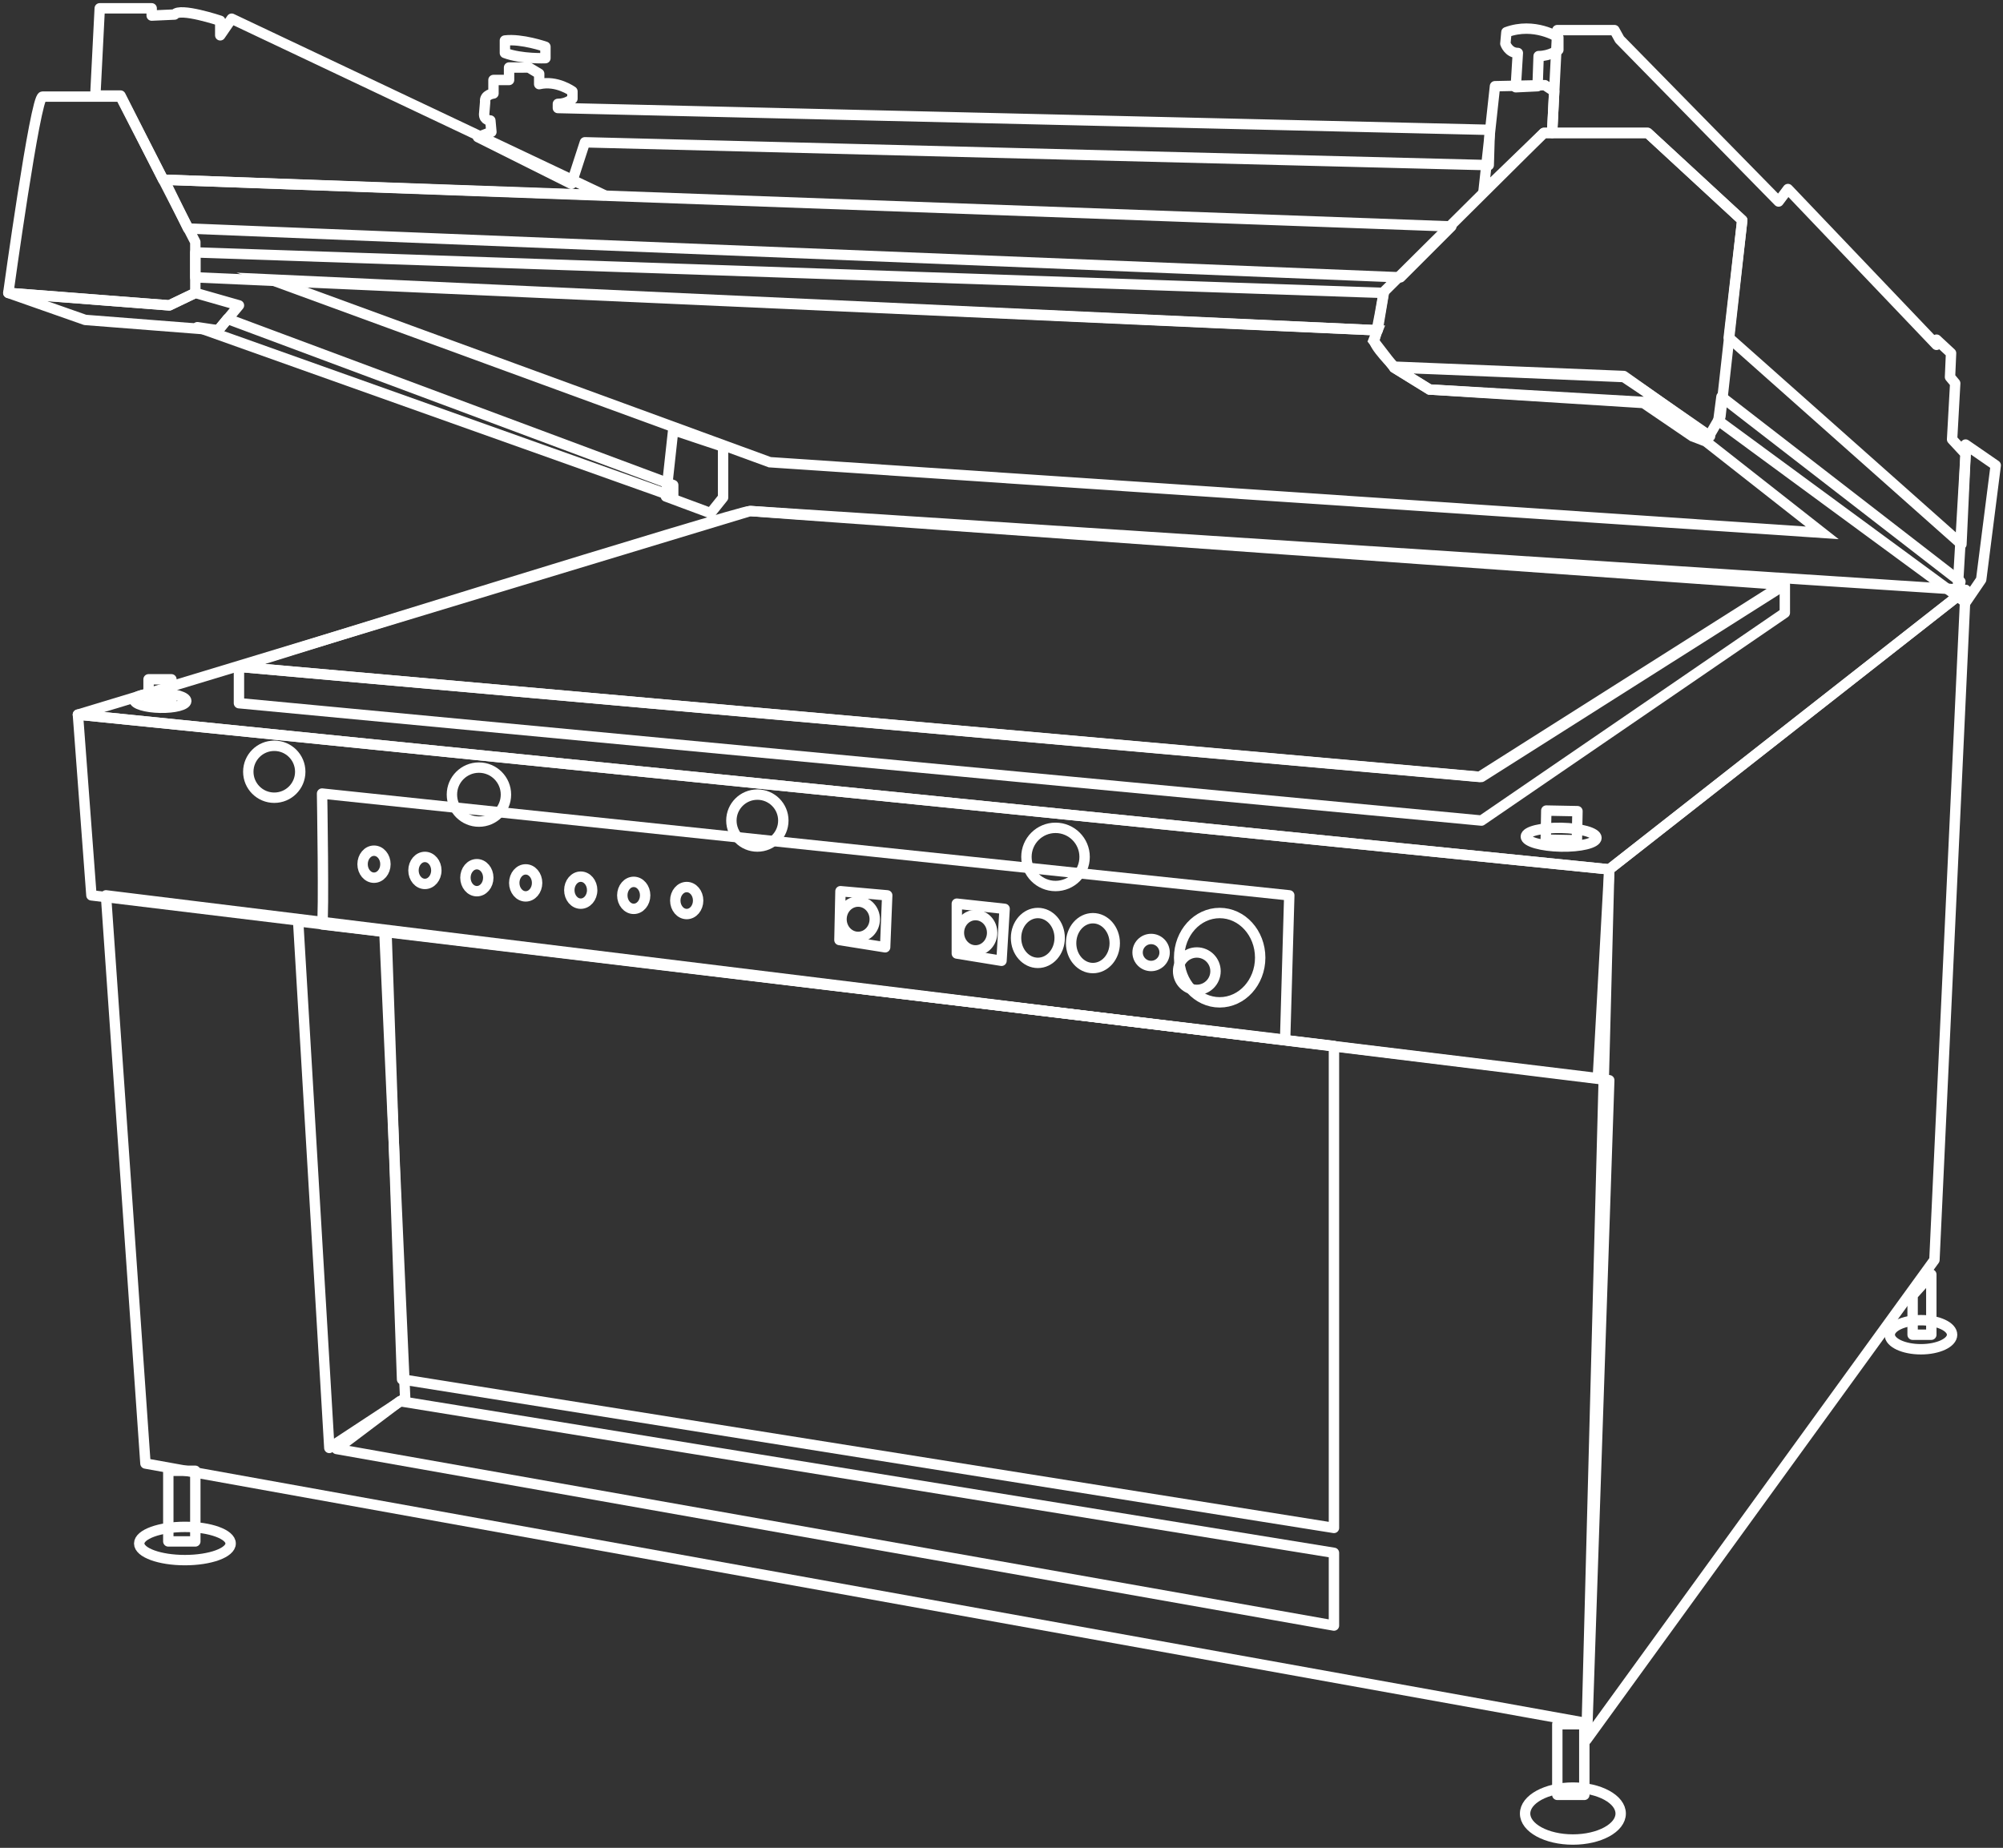 <?xml version="1.0" encoding="utf-8"?>
<!-- Generator: Adobe Illustrator 24.0.3, SVG Export Plug-In . SVG Version: 6.00 Build 0)  -->
<svg version="1.1" id="Calque_1" xmlns="http://www.w3.org/2000/svg" xmlns:xlink="http://www.w3.org/1999/xlink" x="0px" y="0px"
	 viewBox="0 0 192.8 177.9" style="enable-background:new 0 0 192.8 177.9;" xml:space="preserve">
<rect x="0" y="0" width="192.8" height="177.9" fill="#333333" stroke="none"/>
<style type="text/css">
	.st0{fill:none;stroke:#FFFFFF;stroke-linejoin:round;stroke-miterlimit:10;}
	.st1{fill:none;stroke:#FFFFFF;stroke-miterlimit:10;}
	.st2{fill:none;stroke:#FFFFFF;stroke-linejoin:round;stroke-miterlimit:10;}
</style>
<g>
	<polygon class="st0" points="14,140.9 10.2,86.2 154.9,104 152.8,165.9 	"/>
	<polygon class="st0" points="7.5,68.8 8.8,86.2 153.8,103.8 154.9,83.7 	"/>
	<polygon class="st0" points="154.9,83.7 189.2,56.8 186.2,121.3 152.7,167.5 	"/>
	<polygon class="st0" points="37.2,89.7 38.7,132.8 128.4,147.1 128.4,100.7 	"/>
	<polygon class="st0" points="32.4,139.5 38.5,134.9 128.4,149.5 128.4,156.5 	"/>
	<polygon class="st0" points="7.5,68.8 72.2,49.2 189.2,56.8 154.9,83.7 	"/>
	<path class="st0" d="M23,64.2c0.5-0.2,48.4-15.1,49.2-15c0.8,0.1,99.4,7.1,99.4,7.1l-29.2,18.5L23,64.2z"/>
	<polygon class="st0" points="23,64.2 23,67.7 142.6,79 171.8,59 171.8,56.3 142.6,74.8 	"/>
	<path class="st0" d="M0.8,28.2c0,0,2.6-18.9,3.3-18.9s7.5,0,7.5,0l7.2,14v4.9l-2.5,1.2L0.8,28.2z"/>
	<polygon class="st0" points="0.8,28.2 8.2,30.8 21,31.8 23,29.4 18.8,28.2 16.3,29.4 	"/>
	<path class="st0" d="M148.6,12.8c1.2,0,10,0,10,0l9.1,8.4l-2.1,18.9l-1.1,1.9l-8.2-5.8l-22.1-0.9c0,0-2.1-2.1-1.9-2.6
		c0.2-0.5,0.9-4.6,0.9-4.6L148.6,12.8z"/>
	<path class="st0" d="M134.2,35.4c1.1,0,22.1,0.9,22.1,0.9l1.8,1.2l6.5,4.5h-1.6l-4.7-3.3l-20.7-1.2L134.2,35.4z"/>
	<polygon class="st0" points="189.2,43.7 189.2,42.8 192.1,44.8 190.7,55.8 189.2,58 188.4,57.4 	"/>
	<polygon class="st0" points="15.8,17.3 139.7,21.8 134.8,26.7 18.1,22 	"/>
	<polygon class="st0" points="18.8,24.3 133.2,28.2 132.6,31.8 18.8,26.7 	"/>
	<ellipse class="st0" cx="17.8" cy="148.6" rx="4.4" ry="1.6"/>
	<ellipse class="st0" cx="151.4" cy="174.6" rx="4.6" ry="2.5"/>
	<ellipse class="st0" cx="184.9" cy="128.5" rx="3" ry="1.4"/>
	<polygon class="st1" points="164.2,42.5 175.4,51.3 74.1,44.5 26,26.9 132.6,31.8 132.2,32.8 134.2,35.4 137.6,37.5 158.2,38.8 
		162.9,42 	"/>
	<path class="st0" d="M31,89c0.2-0.5,0-12.6,0-12.6l93.1,9.8l-0.4,13.9L31,89z"/>
	<circle class="st0" cx="26.4" cy="74.3" r="2.5"/>
	<circle class="st0" cx="46.1" cy="76.5" r="2.6"/>
	<circle class="st0" cx="72.9" cy="79" r="2.5"/>
	<circle class="st0" cx="101.6" cy="82.5" r="2.8"/>
	<ellipse class="st0" cx="36" cy="83.2" rx="1.1" ry="1.3"/>
	<ellipse class="st0" cx="40.9" cy="83.8" rx="1.1" ry="1.3"/>
	<ellipse class="st0" cx="45.9" cy="84.5" rx="1.1" ry="1.3"/>
	<ellipse class="st0" cx="50.6" cy="85" rx="1.1" ry="1.3"/>
	<ellipse class="st0" cx="55.9" cy="85.7" rx="1.1" ry="1.3"/>
	<ellipse class="st0" cx="61" cy="86.2" rx="1.1" ry="1.3"/>
	<ellipse class="st0" cx="66.1" cy="86.7" rx="1.1" ry="1.3"/>
	<polygon class="st0" points="80.9,85.8 85.4,86.2 85.2,91.2 80.8,90.5 	"/>
	<ellipse class="st0" cx="82.6" cy="88.5" rx="1.6" ry="1.7"/>
	<polygon class="st0" points="92.1,87 96.7,87.5 96.4,92.5 92.1,91.8 	"/>
	<ellipse class="st0" cx="93.9" cy="89.8" rx="1.6" ry="1.7"/>
	<ellipse class="st0" cx="99.9" cy="90.3" rx="2.1" ry="2.4"/>
	<ellipse class="st0" cx="105.2" cy="90.8" rx="2.1" ry="2.4"/>
	<circle class="st0" cx="110.8" cy="91.7" r="1.3"/>
	<ellipse class="st0" cx="117.4" cy="92.2" rx="3.9" ry="4.3"/>
	<circle class="st0" cx="115.2" cy="93.5" r="1.8"/>
	
		<ellipse transform="matrix(1.933323e-02 -1 1 1.933323e-02 66.763 229.345)" class="st2" cx="150.3" cy="80.6" rx="0.9" ry="3.4"/>
	
		<rect x="148.9" y="77.9" transform="matrix(1.933323e-02 -1 1 1.933323e-02 68.007 228.231)" class="st2" width="2.8" height="3"/>
	
		<ellipse transform="matrix(1.933323e-02 -1 1 1.933323e-02 -52.266 81.537)" class="st2" cx="15.4" cy="67.4" rx="0.7" ry="2.5"/>
	<polygon class="st0" points="16.5,67.5 14.3,67.5 14.3,65.4 16.5,65.4 	"/>
	<rect x="16.2" y="141.6" class="st0" width="2.6" height="6.8"/>
	<rect x="149.9" y="166" class="st0" width="2.6" height="6.8"/>
	<polygon class="st0" points="184.1,128.5 185.9,128.5 185.9,122.7 184.1,124.7 	"/>
	<polygon class="st0" points="165.7,38.2 188.7,56 188.4,57.4 165.4,40.5 	"/>
	<polygon class="st0" points="21.9,30.7 64.8,46.7 64.8,47.8 19,31.5 21,31.8 	"/>
	<polygon class="st0" points="64.8,41.4 64.1,47.8 68.4,49.4 69.6,47.9 69.6,43 	"/>
	<path class="st0" d="M48.6,3.9"/>
	<path class="st0" d="M48.6,3.9c1.6-0.2,3.9,0.6,3.9,0.6v1.1c0,0-2.3,0.1-3.9-0.5V3.9z"/>
	<path class="st0" d="M55,17.7l1.3-4l87,2.2l0.1-3.4l-89.7-2.1V10c0.9,0,1.4-0.5,1.4-0.5V8.8c0,0-1.5-1.1-3.2-0.7v-1l-1-0.6H49v1.2
		h-1.5V9c0,0-0.9,0.1-0.8,0.8L46.6,11c0,0.6,0.6,0.6,0.6,0.6l0.1,1.1L46,13.2L55,17.7z"/>
	<path class="st0" d="M58.2,18.8l-42.5-1.5l-4.1-8.1L9.2,9.2V8.7l0.4-7.9h5v0.7l2.2-0.1C17.3,0.7,21.2,2,21.2,2v1.4l1.1-1.6
		L58.2,18.8"/>
	<polygon class="st0" points="143.9,8.3 142.8,18.4 148.6,12.8 149.4,12.8 149.6,8.8 148.7,8.2 	"/>
	<path class="st0" d="M145.9,8.4l0.2-3.3c-0.9,0-1.2-0.9-1.2-0.9l0.1-1.1c2.7-1,5,0.5,5,0.5v1.2c0,0-0.8,0.6-1.9,0.6L148,8.3
		L145.9,8.4z"/>
	<polygon class="st0" points="187.7,36.3 187.8,34 186.4,32.7 186.4,33.2 172.1,18.2 171.2,19.4 155.9,3.8 155.4,2.9 149.9,2.9 
		149.4,12.8 154.9,12.8 158.6,12.8 167.7,21.2 166.4,32.5 188.8,52.4 189.2,43.7 187.9,42.3 188.2,36.9 	"/>
	<polygon class="st0" points="28.7,88.7 37,89.7 39,134.6 31.7,139.4 	"/>
</g>
<g>
	<polygon class="st0" points="220.1,140.9 216.3,86.2 360.9,104 358.8,165.9 	"/>
	<polygon class="st0" points="213.5,68.8 214.9,86.2 359.8,103.8 360.9,83.7 	"/>
	<polygon class="st0" points="360.9,83.7 395.3,56.8 392.3,121.3 358.7,167.5 	"/>
	<polygon class="st0" points="243.3,89.7 244.8,132.8 334.5,147.1 334.5,100.7 	"/>
	<polygon class="st0" points="238.4,139.5 244.5,134.9 334.5,149.5 334.5,156.5 	"/>
	<polygon class="st0" points="213.5,68.8 278.3,49.2 395.3,56.8 360.9,83.7 	"/>
	<path class="st0" d="M229.1,64.2c0.5-0.2,48.4-15.1,49.2-15c0.8,0.1,99.4,7.1,99.4,7.1l-29.2,18.5L229.1,64.2z"/>
	<polygon class="st0" points="229.1,64.2 229.1,67.7 348.6,79 377.8,59 377.8,56.3 348.6,74.8 	"/>
	<path class="st0" d="M206.8,28.2c0,0,2.6-18.9,3.3-18.9c0.7,0,7.5,0,7.5,0l7.2,14v4.9l-2.5,1.2L206.8,28.2z"/>
	<polygon class="st0" points="206.8,28.2 214.3,30.8 227.1,31.8 229.1,29.4 224.9,28.2 222.4,29.4 	"/>
	<path class="st0" d="M354.6,12.8c1.2,0,10,0,10,0l9.1,8.4l-2.1,18.9l-1.1,1.9l-8.2-5.8l-22.1-0.9c0,0-2.1-2.1-1.9-2.6
		s0.9-4.6,0.9-4.6L354.6,12.8z"/>
	<path class="st0" d="M340.3,35.4c1.1,0,22.1,0.9,22.1,0.9l1.8,1.2l6.5,4.5h-1.6l-4.7-3.3l-20.7-1.2L340.3,35.4z"/>
	<polygon class="st0" points="395.3,43.7 395.3,42.8 398.1,44.8 396.7,55.8 395.3,58 394.4,57.4 	"/>
	<polygon class="st0" points="221.8,17.3 345.7,21.8 340.8,26.7 224.2,22 	"/>
	<polygon class="st0" points="224.9,24.3 339.2,28.2 338.6,31.8 224.9,26.7 	"/>
	<ellipse class="st0" cx="223.8" cy="148.6" rx="4.4" ry="1.6"/>
	<ellipse class="st0" cx="357.4" cy="174.6" rx="4.6" ry="2.5"/>
	<ellipse class="st0" cx="390.9" cy="128.5" rx="3" ry="1.4"/>
	<polygon class="st1" points="370.2,42.5 381.5,51.3 280.1,44.5 232,26.9 338.6,31.8 338.3,32.8 340.3,35.4 343.6,37.5 364.3,38.8 
		369,42 	"/>
	<path class="st0" d="M237.1,89c0.2-0.5,0-12.6,0-12.6l93.1,9.8l-0.4,13.9L237.1,89z"/>
	<circle class="st0" cx="232.4" cy="74.3" r="2.5"/>
	<circle class="st0" cx="252.2" cy="76.5" r="2.6"/>
	<circle class="st0" cx="278.9" cy="79" r="2.5"/>
	<circle class="st0" cx="307.6" cy="82.5" r="2.8"/>
	<ellipse class="st0" cx="242" cy="83.2" rx="1.1" ry="1.3"/>
	<ellipse class="st0" cx="246.9" cy="83.8" rx="1.1" ry="1.3"/>
	<ellipse class="st0" cx="251.9" cy="84.5" rx="1.1" ry="1.3"/>
	<ellipse class="st0" cx="256.7" cy="85" rx="1.1" ry="1.3"/>
	<ellipse class="st0" cx="261.9" cy="85.7" rx="1.1" ry="1.3"/>
	<ellipse class="st0" cx="267" cy="86.2" rx="1.1" ry="1.3"/>
	<ellipse class="st0" cx="272.2" cy="86.7" rx="1.1" ry="1.3"/>
	<polygon class="st0" points="286.9,85.8 291.4,86.2 291.2,91.2 286.8,90.5 	"/>
	<ellipse class="st0" cx="288.6" cy="88.5" rx="1.6" ry="1.7"/>
	<polygon class="st0" points="298.1,87 302.7,87.5 302.5,92.5 298.1,91.8 	"/>
	<ellipse class="st0" cx="299.9" cy="89.8" rx="1.6" ry="1.7"/>
	<ellipse class="st0" cx="305.9" cy="90.3" rx="2.1" ry="2.4"/>
	<ellipse class="st0" cx="311.3" cy="90.8" rx="2.1" ry="2.4"/>
	<circle class="st0" cx="316.8" cy="91.7" r="1.3"/>
	<ellipse class="st0" cx="323.4" cy="92.2" rx="3.9" ry="4.3"/>
	<circle class="st0" cx="321.3" cy="93.5" r="1.8"/>
	
		<ellipse transform="matrix(1.933323e-02 -1 1 1.933323e-02 268.788 435.315)" class="st2" cx="356.3" cy="80.6" rx="0.9" ry="3.4"/>
	
		<rect x="355" y="77.9" transform="matrix(1.933323e-02 -1 1 1.933323e-02 270.033 434.201)" class="st2" width="2.8" height="3"/>
	
		<ellipse transform="matrix(1.933323e-02 -1 1 1.933323e-02 149.76 287.507)" class="st2" cx="221.4" cy="67.4" rx="0.7" ry="2.5"/>
	<polygon class="st0" points="222.6,67.5 220.4,67.5 220.4,65.4 222.6,65.4 	"/>
	<rect x="222.3" y="141.6" class="st0" width="2.6" height="6.8"/>
	<rect x="355.9" y="166" class="st0" width="2.6" height="6.8"/>
	<polygon class="st0" points="390.1,128.5 391.9,128.5 391.9,122.7 390.1,124.7 	"/>
	<polygon class="st0" points="371.7,38.2 394.7,56 394.4,57.4 371.4,40.5 	"/>
	<polygon class="st0" points="227.9,30.7 270.8,46.7 270.8,47.8 225.1,31.5 227.1,31.8 	"/>
	<polygon class="st0" points="270.8,41.4 270.2,47.8 274.5,49.4 275.6,47.9 275.7,43 	"/>
	<path class="st0" d="M254.7,3.9"/>
	<path class="st0" d="M254.7,3.9c1.6-0.2,3.9,0.6,3.9,0.6v1.1c0,0-2.3,0.1-3.9-0.5V3.9z"/>
	<path class="st0" d="M261,17.7l1.3-4l87,2.2l0.1-3.4l-89.7-2.1V10c0.9,0,1.4-0.5,1.4-0.5V8.8c0,0-1.5-1.1-3.2-0.7v-1l-1-0.6H255
		v1.2h-1.5V9c0,0-0.9,0.1-0.8,0.8l-0.1,1.2c0,0.6,0.6,0.6,0.6,0.6l0.1,1.1l-1.2,0.5L261,17.7z"/>
	<path class="st0" d="M264.3,18.8l-42.5-1.5l-4.1-8.1l-2.5-0.1V8.7l0.4-7.9h5v0.7l2.2-0.1c0.5-0.7,4.4,0.6,4.4,0.6v1.4l1.1-1.6
		L264.3,18.8"/>
	<polygon class="st0" points="349.9,8.3 348.8,18.4 354.6,12.8 355.4,12.8 355.6,8.8 354.7,8.2 	"/>
	<path class="st0" d="M352,8.4l0.2-3.3c-0.9,0-1.2-0.9-1.2-0.9l0.1-1.1c2.7-1,5,0.5,5,0.5v1.2c0,0-0.8,0.6-1.9,0.6L354,8.3L352,8.4z
		"/>
	<polygon class="st0" points="393.7,36.3 393.8,34 392.4,32.7 392.4,33.2 378.1,18.2 377.2,19.4 362,3.8 361.4,2.9 356,2.9 
		355.4,12.8 360.9,12.8 364.6,12.8 373.7,21.2 372.5,32.5 394.8,52.4 395.3,43.7 394,42.3 394.3,36.9 	"/>
	<polygon class="st0" points="234.8,88.7 243.1,89.7 245,134.6 237.8,139.4 	"/>
</g>
</svg>
